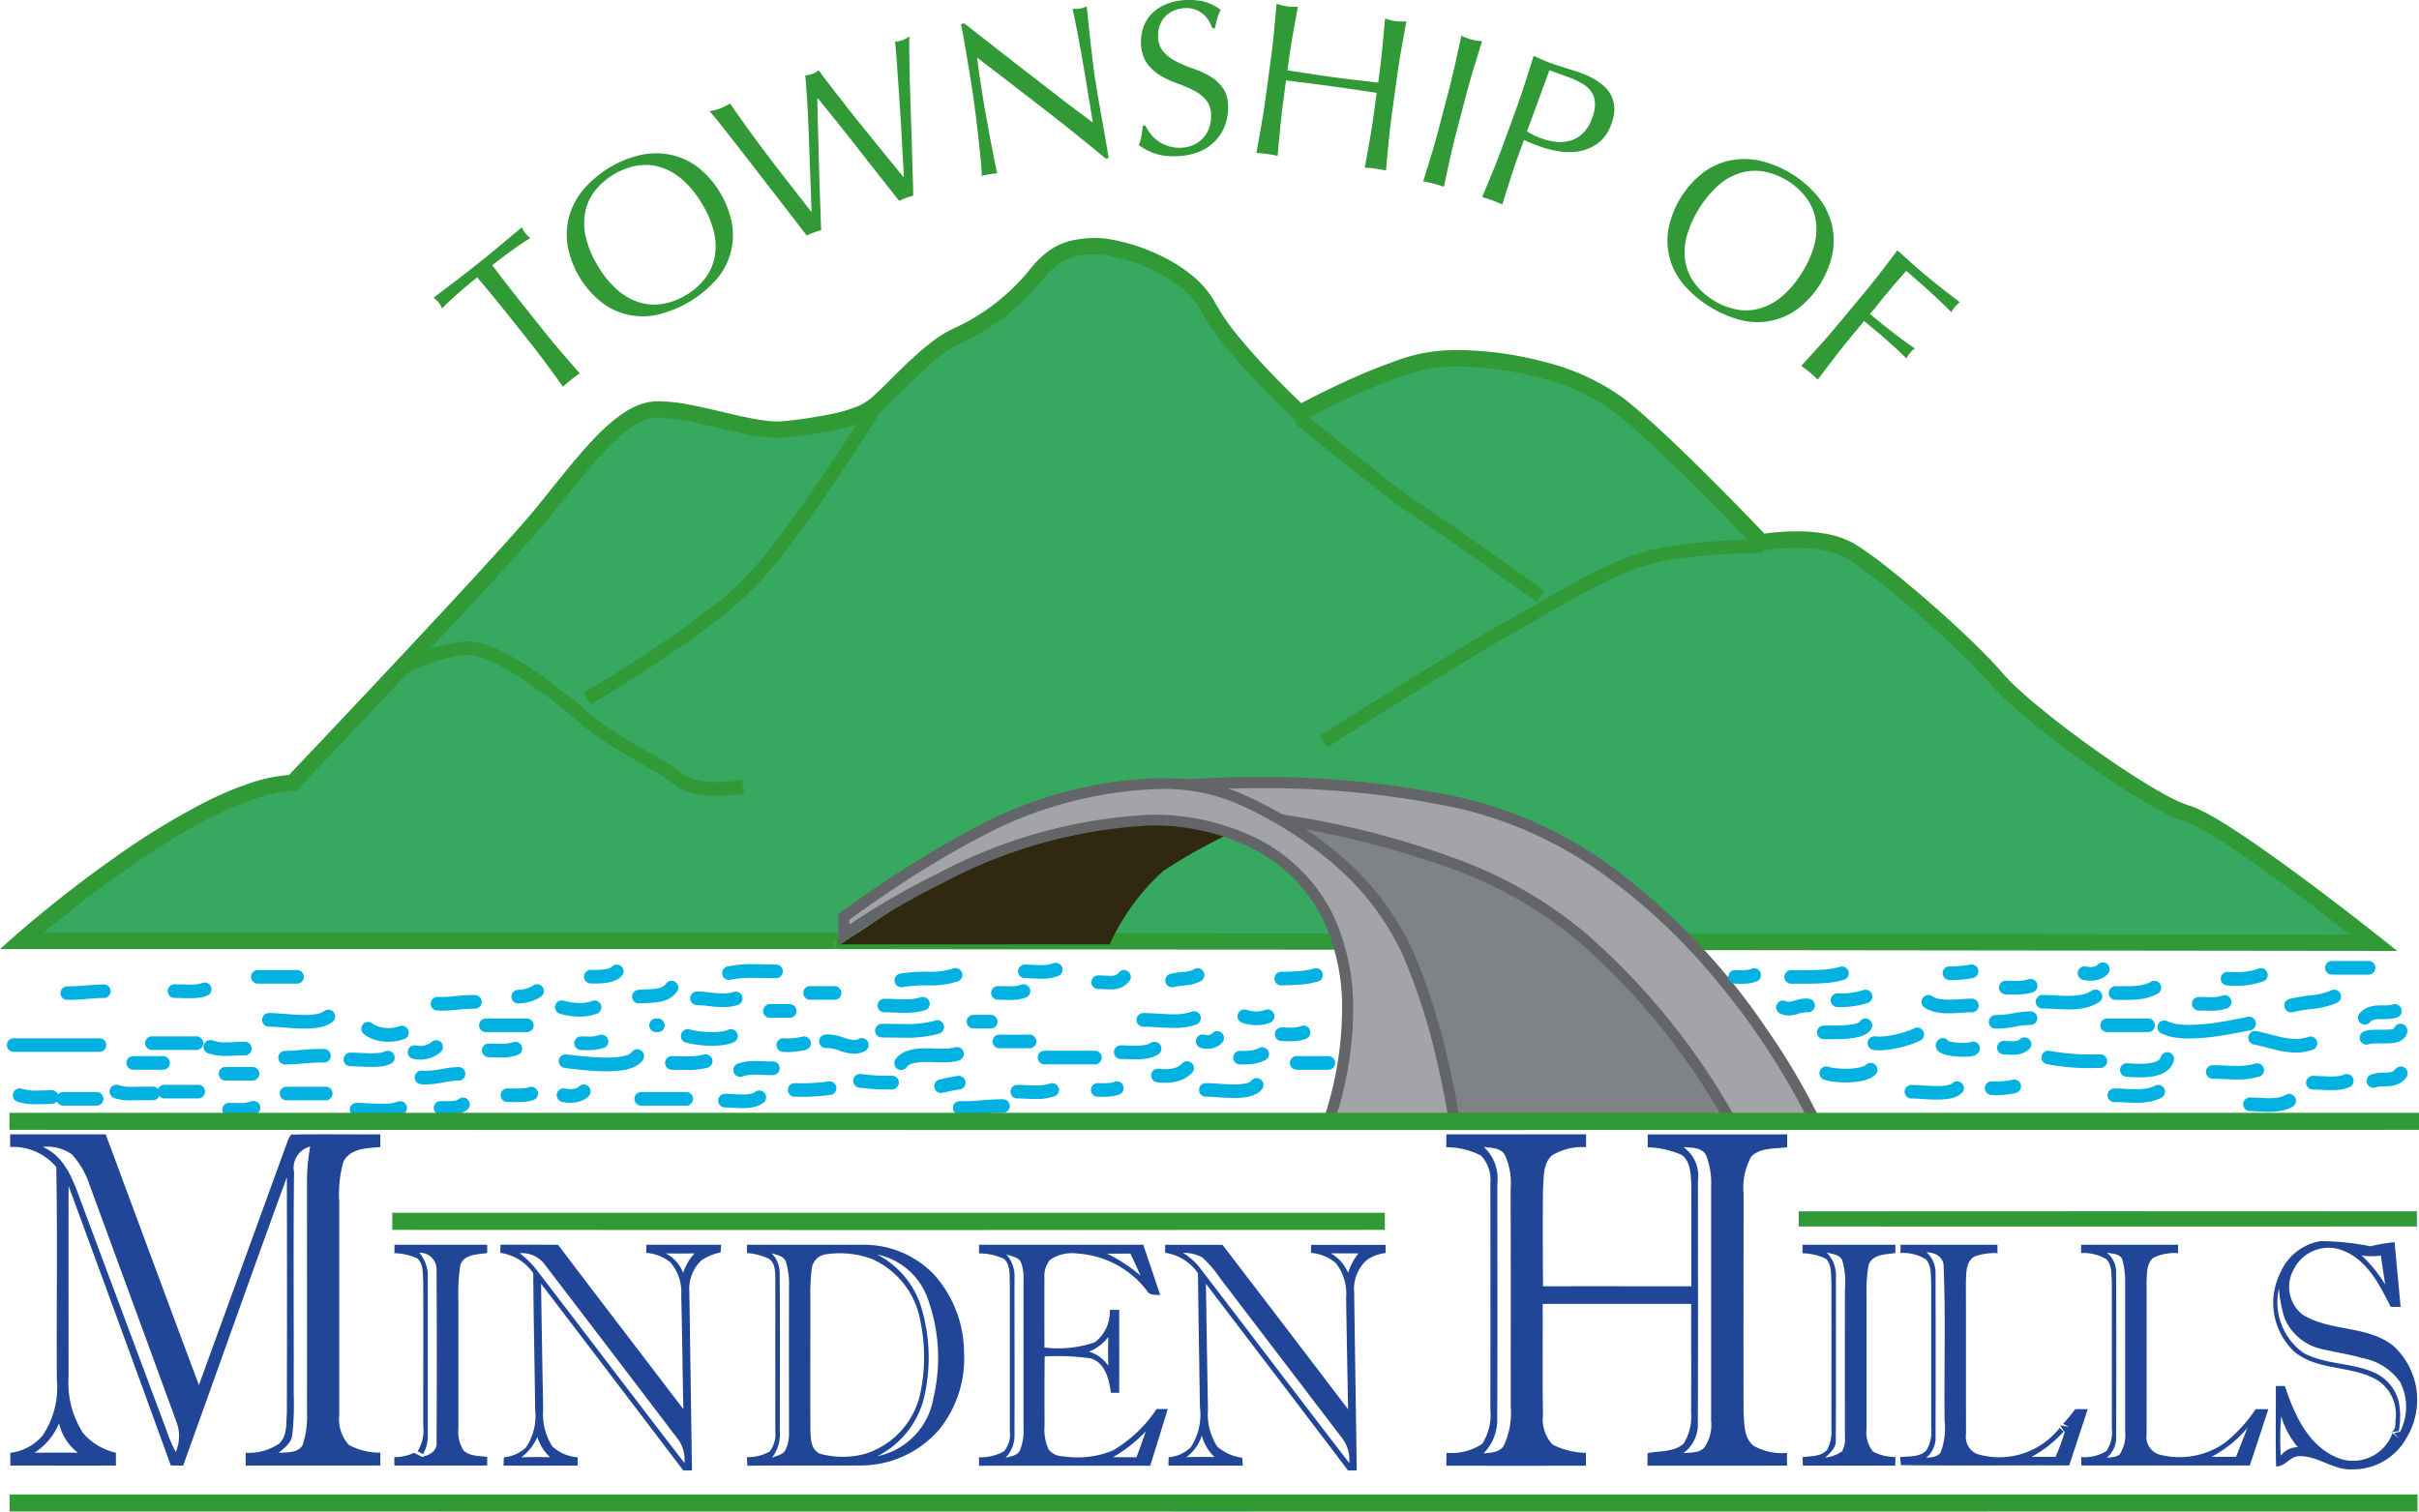 <svg xmlns="http://www.w3.org/2000/svg" width="125" height="78.128" viewBox="0 0 125 78.128"><g transform="translate(0 0)"><g transform="translate(0 0)"><g transform="translate(0 12.303)"><path d="M.908,100.422q2.464,0,4.93,0c1.607,4.319,3.2,8.643,4.816,12.957q2.308-6.347,4.616-12.695l.141-.249c1.538-.033,3.078,0,4.618-.013q0,.328,0,.656c-.671.06-1.542.057-1.9.742a6.055,6.055,0,0,0-.222,2.11q0,5.5,0,11a1.976,1.976,0,0,0,.493,1.543,3.346,3.346,0,0,0,1.63.4v.666c-2.32.01-4.64,0-6.961.005,0-.222,0-.445,0-.665a2.741,2.741,0,0,0,1.729-.474c.427-.388.358-1.016.4-1.538q.017-6.114,0-12.23c-1.812,4.96-3.57,9.94-5.359,14.907-.212,0-.423-.005-.636-.008Q6.58,110.31,3.92,103.092c-.007,3.289,0,6.578,0,9.867a4.809,4.809,0,0,0,.739,2.892,3.17,3.17,0,0,0,1.707,1.028c0,.22,0,.44,0,.663-1.817.006-3.636,0-5.453,0,0-.22-.006-.441-.008-.659a2.612,2.612,0,0,0,1.657-.872,4.429,4.429,0,0,0,.752-2.916c-.025-3.66.038-7.325-.03-10.982A2.914,2.914,0,0,0,.9,101.075l0-.653m1.7.656c1.157.508,1.578,1.767,1.977,2.861q2.185,5.85,4.373,11.7a7.541,7.541,0,0,0,.507,1.2,2.061,2.061,0,0,0,.02-1.6q-2.225-6.09-4.463-12.174a4.33,4.33,0,0,0-.938-1.62,2.235,2.235,0,0,0-1.476-.374m12.971,1.292c-.044,3.811-.007,7.625-.018,11.438a14.928,14.928,0,0,1-.076,2.186c-.062.406-.417.65-.7.9.42-.045.981.03,1.234-.4a4.641,4.641,0,0,0,.229-1.7c.006-3.948,0-7.9,0-11.846a10.374,10.374,0,0,1,.163-1.885,1.125,1.125,0,0,0-.833,1.309M3.428,115.355a3.331,3.331,0,0,1-1.263,1.52c.746,0,1.493-.011,2.239.006a2.655,2.655,0,0,1-.976-1.526" transform="translate(-0.376 -54.095)" fill="#224697"/><path d="M201.622,111.411a2.718,2.718,0,0,1,2.056-1.555,13.637,13.637,0,0,1,2.564.267,8.384,8.384,0,0,1,1.245-.21c.1,1.115.209,2.23.309,3.346l-.513-.008c-.571-1.142-1.231-2.45-2.5-2.92a2,2,0,0,0-2.472.92,1.836,1.836,0,0,0,.414,2.4c1.433.9,3.36.542,4.705,1.627a3.778,3.778,0,0,1,.7,4.7,3.159,3.159,0,0,1-2.865,1.675c-.957.037-1.743-.7-2.693-.682-.483-.007-.725.54-1.211.531-.033-1.387-.006-2.774-.013-4.16.155,0,.31,0,.468,0,.468,1.41,1.139,2.974,2.565,3.644a2.164,2.164,0,0,0,3-1.216c.107.1.218.191.336.283l-.258-.276.309-.065a2.825,2.825,0,0,0,.014-2.554,3.042,3.042,0,0,0-1.949-1.255c-.7-.2-1.425-.307-2.133-.472a2.724,2.724,0,0,1-1.889-1.565,6.306,6.306,0,0,1-.3-1.562,3.205,3.205,0,0,0,1.286,3.342c1.131.6,2.488.486,3.649,1.009a2.258,2.258,0,0,1,1.245,1.457,4.023,4.023,0,0,1,.011,1.565c-.141.018-.28.038-.419.061.321-.106.219-.505.265-.76a2.106,2.106,0,0,0-.928-1.919c-1.319-.8-3.071-.477-4.3-1.472a3.471,3.471,0,0,1-.694-4.179m4.155-.812A7.139,7.139,0,0,1,207,112.1c-.075-.5-.154-1-.223-1.5a3.13,3.13,0,0,1-1-.005m-4.172,10.356a1.066,1.066,0,0,1,.883-.443,4.353,4.353,0,0,1-.861-1.6,13.621,13.621,0,0,0-.022,2.042" transform="translate(-83.747 -58.01)" fill="#224697"/><path d="M34.908,110.2c1.6,0,3.2,0,4.793,0,0,.107,0,.322,0,.429-.489.074-1.2.051-1.388.625a9.769,9.769,0,0,0-.1,1.824q0,3.318,0,6.637a1.793,1.793,0,0,0,.262,1.109c.319.321.812.275,1.227.347q0,.218,0,.44-2.4.007-4.8,0c0-.109,0-.324,0-.433a2.339,2.339,0,0,0,1.014-.224c.137.066.273.135.409.21.382-.078.809-.3.76-.762q.025-4.43,0-8.866a.864.864,0,0,0-.891-.925,1.905,1.905,0,0,1,.438,1.064c0,2.818,0,5.634,0,8.452a1.782,1.782,0,0,1-.251.894q-.137-.076-.275-.148a2.041,2.041,0,0,0,.291-1.315c0-2.486.005-4.97,0-7.455-.035-.4.029-.9-.307-1.2a3.142,3.142,0,0,0-1.18-.268c0-.11,0-.33,0-.44" transform="translate(-14.526 -58.166)" fill="#224697"/><path d="M44.282,110.612c0-.138.007-.276.011-.415.991,0,1.983-.005,2.975.006,2.15,2.837,4.317,5.661,6.473,8.494-.044-1.97-.058-3.94-.11-5.909a2.333,2.333,0,0,0-.563-1.68,2.231,2.231,0,0,0-1.242-.489c0-.106,0-.316,0-.42q1.933,0,3.866,0l-.028.4a2.73,2.73,0,0,0-.98.4,2.034,2.034,0,0,0-.633,1.656q.067,4.6.135,9.209c-.149,0-.3,0-.446.005q-3.669-4.832-7.351-9.655.046,3.257.109,6.512a3.116,3.116,0,0,0,.464,1.887,2.109,2.109,0,0,0,1.319.568c0,.144-.006.289-.007.434-1.274,0-2.549.006-3.824,0,0-.109.012-.323.014-.43a1.9,1.9,0,0,0,1.14-.506,2.9,2.9,0,0,0,.479-1.957c-.028-2.35-.082-4.7-.1-7.053a2.481,2.481,0,0,0-1.7-1.051m8.533.022a1.844,1.844,0,0,1,.914,1.018,2.617,2.617,0,0,1,.593-1.014c-.5.01-1,.013-1.506,0m-7.535-.008a4.7,4.7,0,0,1,.847.824c2.564,3.336,5.1,6.693,7.671,10.022a1.852,1.852,0,0,0-.312-1.2q-3.435-4.517-6.882-9.026a1.464,1.464,0,0,0-1.324-.619m.086,10.548c.5-.017.991-.015,1.486-.006a2.31,2.31,0,0,1-.656-1.05,2.559,2.559,0,0,1-.831,1.056" transform="translate(-18.429 -58.165)" fill="#224697"/><path d="M128.036,100.423q3.6,0,7.207,0c0,.22,0,.441,0,.663a3.073,3.073,0,0,0-1.771.431c-.465.438-.409,1.135-.455,1.72-.02,1.68-.011,3.362,0,5.042,2.556-.009,5.111,0,7.667,0-.006-1.775.01-3.551-.006-5.324-.031-.51-.042-1.138-.5-1.468a4.524,4.524,0,0,0-1.751-.391q0-.336,0-.668h7.208c0,.22,0,.44,0,.663-.622.085-1.363.006-1.854.473a3.376,3.376,0,0,0-.4,1.951c0,3.762-.011,7.524,0,11.286.041.586.012,1.293.5,1.71a2.927,2.927,0,0,0,1.744.377c0,.217,0,.437.006.657-2.405.013-4.81,0-7.215.006,0-.218,0-.437.011-.653.621-.123,1.351-.038,1.855-.487a2.622,2.622,0,0,0,.386-1.624c.014-1.868,0-3.736.006-5.6q-3.837,0-7.674,0c.011,1.917-.016,3.835.014,5.753a1.925,1.925,0,0,0,.493,1.516,3.985,3.985,0,0,0,1.728.43c0,.222,0,.443,0,.666q-3.606.009-7.214,0c0-.224.007-.447.011-.668a2.846,2.846,0,0,0,1.843-.464,2.769,2.769,0,0,0,.422-1.758q.009-5.856,0-11.713a1.836,1.836,0,0,0-.479-1.424,3.876,3.876,0,0,0-1.8-.433c0-.221,0-.441.007-.661m12.244.649a1.825,1.825,0,0,1,.753,1.735c0,4.178.015,8.356-.005,12.533a1.825,1.825,0,0,1-.75,1.555c.368-.043.805.008,1.086-.288a2.058,2.058,0,0,0,.351-1.388q0-6.065,0-12.132a3.927,3.927,0,0,0-.269-1.612c-.237-.4-.761-.364-1.163-.4m-10.315-.008a2.23,2.23,0,0,1,.7,1.889c0,4.039.015,8.081-.006,12.12a2.469,2.469,0,0,1-.711,1.833c.365-.045.814-.034,1.039-.386a3.9,3.9,0,0,0,.37-2.009c0-3.763.007-7.527-.006-11.29a3.458,3.458,0,0,0-.31-1.768c-.234-.357-.7-.336-1.074-.389" transform="translate(-53.283 -54.097)" fill="#224697"/><path d="M66.12,110.2c2.019,0,4.038-.006,6.057,0a5.011,5.011,0,0,1,3.607,1.54,6.085,6.085,0,0,1,1.549,4.022,5.852,5.852,0,0,1-1.293,4,5.386,5.386,0,0,1-3.983,1.846c-1.974.015-3.948-.006-5.922.011-.007-.149-.012-.3-.018-.444a2.267,2.267,0,0,0,1.18-.295,1.5,1.5,0,0,0,.284-1.039c0-2.632,0-5.265,0-7.9-.006-.355,0-.789-.326-1.012a3.029,3.029,0,0,0-1.137-.3c0-.109,0-.327,0-.436m1.265.443a1.413,1.413,0,0,1,.423,1.015c.022,2.727.007,5.455.007,8.183a1.987,1.987,0,0,1-.408,1.375c.231-.112.546-.137.689-.382a1.989,1.989,0,0,0,.194-.981q-.006-3.738,0-7.473a3.955,3.955,0,0,0-.165-1.306c-.117-.3-.475-.337-.74-.431m2.71.079a.833.833,0,0,0-.622.674,9.843,9.843,0,0,0-.079,1.535c0,2.263-.006,4.525,0,6.787.017.457,0,1.077.5,1.289a4.418,4.418,0,0,0,2.349,0,4.211,4.211,0,0,0,2.818-3.055,9.071,9.071,0,0,0,.026-3.759,4.33,4.33,0,0,0-2.5-3.247,4.809,4.809,0,0,0-2.5-.229m2.764-.007a4.6,4.6,0,0,1,2.218,2.554,9,9,0,0,1,.156,5.016,4.645,4.645,0,0,1-2.373,2.856,3.705,3.705,0,0,0,2.909-3.049,8.935,8.935,0,0,0-.328-5.164,3.533,3.533,0,0,0-2.583-2.212" transform="translate(-27.517 -58.165)" fill="#224697"/><path d="M86.629,110.2q4.251,0,8.5,0c.295.866.591,1.73.874,2.6-.243-.027-.545.038-.682-.223a4.917,4.917,0,0,0-3.611-1.926,2.007,2.007,0,0,0-1.4.33,1.354,1.354,0,0,0-.286.967c-.008,1.189,0,2.376,0,3.563a5.843,5.843,0,0,0,2.594-.269,1.955,1.955,0,0,0,.781-1.673l.488-.007c0,1.43.005,2.861,0,4.291h-.427c-.1-.688-.288-1.561-1.055-1.782a12.12,12.12,0,0,0-2.366-.1c-.022,1.2-.008,2.4-.011,3.6a2.5,2.5,0,0,0,.217,1.22,1,1,0,0,0,.777.346,4.8,4.8,0,0,0,2.525-.3,6.886,6.886,0,0,0,2.273-2.147h.576c-.3.978-.6,1.957-.907,2.933q-4.422,0-8.847,0c0-.148,0-.295,0-.44a2.447,2.447,0,0,0,1.293-.311,1.336,1.336,0,0,0,.3-1.016q0-3.809,0-7.616c-.025-.437.057-.966-.29-1.3a2.855,2.855,0,0,0-1.3-.29c0-.11,0-.33,0-.438m6.618.45a8.08,8.08,0,0,1,1.728,1.135c-.168-.384-.344-.762-.525-1.14-.4,0-.8,0-1.2.005m-5.219.021a1.732,1.732,0,0,1,.429,1.273c0,2.686.008,5.372,0,8.058a1.634,1.634,0,0,1-.466,1.2c.26-.089.607-.1.746-.381a2.691,2.691,0,0,0,.186-1.118q0-3.877,0-7.752a2.237,2.237,0,0,0-.14-.876c-.149-.271-.5-.284-.753-.4m4.276,5.038a1.791,1.791,0,0,1,1,.733c-.017-.5-.017-.994,0-1.489a2.415,2.415,0,0,1-1,.756m1.241,5.452c.4,0,.805,0,1.209.01.172-.444.33-.894.485-1.344a7.244,7.244,0,0,1-1.694,1.334" transform="translate(-36.053 -58.165)" fill="#224697"/><path d="M103.124,110.2c.987,0,1.974,0,2.962,0q3.251,4.243,6.489,8.5c-.032-1.922-.072-3.843-.1-5.767a2.553,2.553,0,0,0-.532-1.786,2.252,2.252,0,0,0-1.282-.528c0-.1.006-.312.008-.415,1.281,0,2.563,0,3.845,0,0,.106,0,.317,0,.423a2.1,2.1,0,0,0-.971.36,2.026,2.026,0,0,0-.653,1.678c.041,3.068.092,6.135.135,9.2h-.452c-2.439-3.224-4.9-6.434-7.343-9.653q.048,3.253.106,6.507a3.071,3.071,0,0,0,.483,1.913,2.42,2.42,0,0,0,1.287.572c.007.1.023.306.03.409-1.281.007-2.562,0-3.842,0,0-.109.007-.325.008-.433a1.845,1.845,0,0,0,1.151-.521,3.1,3.1,0,0,0,.467-2.07c-.034-2.308-.076-4.614-.1-6.922a2.508,2.508,0,0,0-1.7-1.054c0-.1.005-.309.007-.412m.917.415a3.189,3.189,0,0,1,.868.769c2.582,3.358,5.134,6.737,7.723,10.09a1.839,1.839,0,0,0-.4-1.325q-3.143-4.118-6.283-8.239a5.824,5.824,0,0,0-.912-1.06,2.046,2.046,0,0,0-1-.235m7.638.023a2.07,2.07,0,0,1,.9,1.014,3.159,3.159,0,0,1,.529-1.007c-.476,0-.953,0-1.429-.006m-6.662,9.421a2.18,2.18,0,0,1-.8,1.116c.485-.016.969-.013,1.454-.006a2.451,2.451,0,0,1-.652-1.11" transform="translate(-42.915 -58.164)" fill="#224697"/><path d="M159.553,110.2q2.394,0,4.79,0c0,.107,0,.323,0,.43-.489.071-1.2.053-1.389.628a8.607,8.607,0,0,0-.1,1.687q0,3.381,0,6.766a1.572,1.572,0,0,0,.334,1.18,2.512,2.512,0,0,0,1.157.281c0,.147-.007.295-.01.443q-2.388,0-4.776,0c0-.148-.007-.294-.009-.438.429-.057.948-.023,1.263-.377a2.007,2.007,0,0,0,.224-1.092c0-2.539.007-5.079,0-7.618-.033-.4.022-.874-.292-1.171a3,3,0,0,0-1.2-.28c0-.11,0-.33,0-.44m1.242.4a1.671,1.671,0,0,1,.487,1.077c-.01,2.864.008,5.729-.01,8.593.044.409-.281.678-.549.928a1.807,1.807,0,0,0,.87-.319,1.312,1.312,0,0,0,.151-.747q-.007-3.811,0-7.619a4.154,4.154,0,0,0-.133-1.492c-.13-.33-.533-.335-.815-.42" transform="translate(-66.401 -58.166)" fill="#224697"/><path d="M168.217,110.2q2.5,0,5,0c0,.109,0,.326,0,.434a3.1,3.1,0,0,0-1.184.173c-.446.253-.427.835-.446,1.281.006,2.632,0,5.266.006,7.9a.967.967,0,0,0,.551,1.021,3.97,3.97,0,0,0,4.289-1.348l.2.2a6.164,6.164,0,0,1-1.653,1.3c.413,0,.828,0,1.242,0a12.818,12.818,0,0,0,.468-1.263l-.237-.372.455.089-.3-.163a7,7,0,0,0,.626-.757c.215,0,.43,0,.647,0q-.478,1.457-.956,2.913c-2.9-.014-5.8.024-8.7-.018-.008-.1-.026-.313-.035-.417.451-.045.985.011,1.34-.33a1.807,1.807,0,0,0,.264-1.15v-7.464c-.03-.427.037-.934-.275-1.275a2.263,2.263,0,0,0-1.315-.327c0-.109.005-.326.008-.433m1.341.395a1.419,1.419,0,0,1,.464,1.084q.011,4.3,0,8.607a1.378,1.378,0,0,1-.482.936c.262-.043.594-.03.75-.294a3.531,3.531,0,0,0,.2-1.642c-.031-2.639.058-5.284-.048-7.919.023-.508-.422-.764-.88-.772" transform="translate(-70 -58.166)" fill="#224697"/><path d="M184.21,110.2q2.5,0,5,0c0,.144,0,.289.006.434a2.5,2.5,0,0,0-1.28.238c-.358.292-.33.8-.351,1.218.005,2.635,0,5.271,0,7.9a.952.952,0,0,0,.635,1.045,4.081,4.081,0,0,0,3.39-.587,7.606,7.606,0,0,0,1.613-1.753c.215,0,.434,0,.654,0-.319.971-.633,1.946-.96,2.914q-4.349,0-8.7,0c-.006-.147-.009-.293-.01-.438a2.12,2.12,0,0,0,1.3-.309,1.731,1.731,0,0,0,.282-1.161q0-3.8,0-7.608c-.033-.389.017-.86-.293-1.153a2.318,2.318,0,0,0-1.295-.312c0-.109,0-.326.006-.433m1.325.406a1.323,1.323,0,0,1,.479,1.052q.018,4.308,0,8.615a1.346,1.346,0,0,1-.492.946c.233-.048.52-.011.694-.211a1.844,1.844,0,0,0,.265-1.162c0-2.538,0-5.075,0-7.612a4.4,4.4,0,0,0-.141-1.252c-.123-.333-.523-.3-.805-.375m5.413,10.558c.42,0,.841,0,1.262,0,.2-.5.391-.991.584-1.489a6.211,6.211,0,0,1-1.845,1.486" transform="translate(-76.662 -58.165)" fill="#224697"/><path d="M159.212,107.239q15.97-.011,31.941,0c0,.259,0,.522,0,.784q-15.972.008-31.944,0c0-.261,0-.521,0-.781" transform="translate(-66.261 -56.932)" fill="#319a37"/><path d="M34.723,107.37q25.645,0,51.288,0c0,.293,0,.588,0,.883q-25.646.018-51.291,0,0-.444,0-.889" transform="translate(-14.45 -56.988)" fill="#319a37"/><path d="M.857,132.306q62.212,0,124.423,0,0,.437,0,.88-62.212.011-124.424,0c0-.295,0-.59,0-.883" transform="translate(-0.356 -67.366)" fill="#319a37"/><path d="M43.938,57.7H1.909s9-7.979,14.01-8.164c0,0,10.669-11.226,12.8-13.824S32.8,30.333,34.66,30.24s5.01,1.206,6.681,1.021,3.711-.464,4.638-1.206,2.784-2.969,4.268-3.619a11.271,11.271,0,0,0,4.082-3.154A3.446,3.446,0,0,1,57.484,21.8c1.206,0,4.639,1.021,5.752,3.154s4.732,5.474,4.732,5.474,4.546-2.5,7.051-2.783,6.959.464,9.371,2.32a100.338,100.338,0,0,1,7.422,7.144s2.969-.556,4.639.464a48.38,48.38,0,0,1,7.515,6.587c1.577,1.856,7.886,6.4,9.835,6.959s9.649,6.68,9.649,6.68Z" transform="translate(-0.794 -21.374)" fill="#37a860"/><path d="M43.144,57.4v.423H0l.834-.74A64.654,64.654,0,0,1,6,53.042a37.662,37.662,0,0,1,4.635-2.83,17.063,17.063,0,0,1,2.321-.974,8.01,8.01,0,0,1,2.155-.424l.016.423-.307-.292.12-.126c.59-.621,3.259-3.436,6.031-6.4,1.386-1.482,2.8-3,3.986-4.3.594-.65,1.133-1.244,1.585-1.751s.817-.928,1.06-1.224c1.061-1.291,2.084-2.641,3.094-3.7a9.2,9.2,0,0,1,1.527-1.329,4.174,4.174,0,0,1,.792-.416,2.693,2.693,0,0,1,.83-.183c.072,0,.145-.005.218-.005a8.641,8.641,0,0,1,1.537.17c.809.151,1.668.372,2.473.553.4.09.791.171,1.151.229a6.271,6.271,0,0,0,.969.09,2.771,2.771,0,0,0,.307-.015,24.7,24.7,0,0,0,2.552-.387,7.859,7.859,0,0,0,1.1-.318,2.924,2.924,0,0,0,.769-.411c.206-.165.492-.437.817-.758.488-.482,1.07-1.074,1.676-1.612a11.8,11.8,0,0,1,.927-.75,5.319,5.319,0,0,1,.943-.556A10.834,10.834,0,0,0,53.2,22.719a5.173,5.173,0,0,1,.822-.848,3.386,3.386,0,0,1,1.3-.657,5.421,5.421,0,0,1,1.364-.14,4.129,4.129,0,0,1,.611.053,9.993,9.993,0,0,1,2.923.98,7.666,7.666,0,0,1,1.479.984,4.7,4.7,0,0,1,1.115,1.366A10.9,10.9,0,0,0,63.98,26.14c.729.9,1.6,1.823,2.29,2.517.344.347.643.636.855.84l.248.235.066.061.022.02-.287.311-.2-.37c.006,0,1.15-.633,2.615-1.3.733-.334,1.546-.678,2.342-.957a8.815,8.815,0,0,1,3.415-.633,17.83,17.83,0,0,1,4.414.6,11.8,11.8,0,0,1,4.1,1.863c.623.48,1.394,1.164,2.209,1.926,2.441,2.283,5.26,5.26,5.263,5.263l-.307.291-.078-.416a11.434,11.434,0,0,1,1.9-.159,8.393,8.393,0,0,1,1.537.133,4.489,4.489,0,0,1,1.5.545,19.187,19.187,0,0,1,1.7,1.228c1,.789,2.174,1.793,3.251,2.778.539.492,1.053.98,1.508,1.434s.852.873,1.159,1.235a9.488,9.488,0,0,0,.761.772c.559.518,1.3,1.131,2.111,1.764,1.222.949,2.62,1.942,3.864,2.74.622.4,1.206.748,1.707,1.017a6.665,6.665,0,0,0,1.187.532,3.586,3.586,0,0,1,.49.19,11.818,11.818,0,0,1,1.143.628c.748.455,1.629,1.053,2.533,1.694,2.71,1.923,5.627,4.243,5.63,4.245l.95.755-80.726-.094h0v-.846l79.512.093v.423l-.263.331-.086-.068c-.424-.335-2.356-1.855-4.4-3.353-1.023-.749-2.077-1.492-2.981-2.076-.452-.292-.866-.545-1.218-.736a4.475,4.475,0,0,0-.813-.371,6.091,6.091,0,0,1-.991-.411,25.421,25.421,0,0,1-2.309-1.358c-1.283-.832-2.694-1.843-3.92-2.8-.613-.48-1.179-.948-1.661-1.375a12.327,12.327,0,0,1-1.16-1.144c-.379-.446-.934-1.02-1.576-1.638-.963-.928-2.122-1.962-3.192-2.855-.535-.447-1.048-.858-1.5-1.2s-.851-.625-1.143-.8a3.665,3.665,0,0,0-1.221-.436,7.467,7.467,0,0,0-1.38-.117,10.8,10.8,0,0,0-1.239.073c-.158.018-.285.036-.372.05l-.1.016-.025,0H91.1l-.227.042-.158-.167-.056-.06c-.278-.292-1.552-1.626-3.036-3.1-.742-.738-1.537-1.512-2.284-2.206s-1.45-1.312-2-1.733a11.006,11.006,0,0,0-3.8-1.716,16.993,16.993,0,0,0-4.2-.573,9.793,9.793,0,0,0-1.069.054,9.951,9.951,0,0,0-2.065.531A32.257,32.257,0,0,0,68.93,29.7c-.461.225-.85.425-1.124.569l-.317.169-.083.045-.027.015-.267.147-.224-.207s-.914-.844-1.968-1.957c-.527-.556-1.091-1.181-1.6-1.806a11.661,11.661,0,0,1-1.255-1.826,4.029,4.029,0,0,0-1.088-1.258,8.252,8.252,0,0,0-2.372-1.258,9,9,0,0,0-1.119-.312,4.241,4.241,0,0,0-.8-.1,5.869,5.869,0,0,0-.8.045,2.632,2.632,0,0,0-1.011.34,3.727,3.727,0,0,0-1.011.938,11.687,11.687,0,0,1-4.246,3.281,5.206,5.206,0,0,0-1.071.68,20.928,20.928,0,0,0-1.7,1.551c-.269.266-.524.522-.759.749s-.448.426-.641.58a3.718,3.718,0,0,1-.994.541,10.492,10.492,0,0,1-1.878.485c-.668.118-1.354.2-1.984.271a3.592,3.592,0,0,1-.4.02,8.261,8.261,0,0,1-1.495-.17c-.795-.151-1.649-.372-2.46-.553a10.763,10.763,0,0,0-2.175-.32c-.061,0-.119,0-.176,0a1.866,1.866,0,0,0-.57.128,4.163,4.163,0,0,0-1.131.708,15.793,15.793,0,0,0-1.89,1.972c-.657.782-1.337,1.654-2.042,2.512-.274.333-.676.8-1.174,1.353-1.742,1.951-4.652,5.072-7.13,7.709s-4.519,4.785-4.52,4.786l-.119.125-.172.006a7.2,7.2,0,0,0-1.925.384,20.52,20.52,0,0,0-3.929,1.871,52.594,52.594,0,0,0-5.462,3.8c-.735.577-1.343,1.079-1.767,1.436-.212.179-.378.321-.49.419l-.128.112-.032.029-.011.009L1.115,57.4v-.423h42.03Z" transform="translate(0 -21.073)" fill="#319a37"/><path d="M53.266,64.631a8.269,8.269,0,0,1-1.469.135,5.24,5.24,0,0,1-1.121-.11,2.483,2.483,0,0,1-1.042-.469,8.423,8.423,0,0,0-.934-.632c-.565-.343-1.244-.717-1.917-1.122a13.747,13.747,0,0,1-1.889-1.314,32.081,32.081,0,0,0-2.942-2.275,13.063,13.063,0,0,0-1.666-.973,5.18,5.18,0,0,0-.724-.283,2.09,2.09,0,0,0-.569-.1l-.064,0h0a7.365,7.365,0,0,0-2.095.5c-.294.112-.541.221-.712.3-.086.041-.153.074-.2.1l-.051.026-.012.006,0,0-.333-.621a10.037,10.037,0,0,1,1.058-.471,8.046,8.046,0,0,1,2.3-.544h0l.1,0a2.754,2.754,0,0,1,.768.125,7.41,7.41,0,0,1,1.475.659,21.166,21.166,0,0,1,2.294,1.537c.725.547,1.371,1.085,1.825,1.478a16.5,16.5,0,0,0,2.451,1.631c.439.255.869.5,1.259.734a9.219,9.219,0,0,1,1.015.689,1.789,1.789,0,0,0,.749.327,4.559,4.559,0,0,0,.967.093,7.641,7.641,0,0,0,.94-.062c.123-.015.222-.03.29-.042l.077-.013.019,0h0l.138.691Z" transform="translate(-14.784 -35.937)" fill="#319a37"/><path d="M51.664,50.627l.067-.039c.332-.2,1.856-1.1,3.575-2.253.859-.574,1.767-1.209,2.6-1.843a19.406,19.406,0,0,0,2.128-1.836,26.792,26.792,0,0,0,2-2.443c1.076-1.446,2.189-3.095,3.031-4.382.421-.643.775-1.2,1.023-1.587l.288-.458.076-.122.026-.041.6.371s-1.023,1.652-2.35,3.618c-.663.983-1.4,2.046-2.129,3.022a27.47,27.47,0,0,1-2.061,2.512,20.886,20.886,0,0,1-2.378,2.036c-2.738,2.066-6.135,4.051-6.141,4.055l-.356-.609Z" transform="translate(-21.502 -27.128)" fill="#319a37"/><path d="M115.123,36.586l.2.165c.452.37,1.6,1.3,2.777,2.237.588.466,1.183.932,1.7,1.326s.959.716,1.225.887c.333.214.9.6,1.573,1.07,2.012,1.4,4.935,3.486,4.936,3.487l-.41.574-.225-.161c-.506-.361-1.789-1.274-3.086-2.188-.649-.457-1.3-.914-1.862-1.3s-1.03-.708-1.307-.885c-.173-.112-.391-.265-.646-.451-.889-.651-2.217-1.7-3.327-2.592s-2-1.619-2-1.62l.447-.545Z" transform="translate(-47.726 -27.529)" fill="#319a37"/><path d="M116.8,57.9s1.833-1.16,3.9-2.448c1.033-.644,2.123-1.32,3.073-1.9s1.757-1.061,2.232-1.323c.917-.5,2.219-1.294,3.571-2.04.677-.374,1.367-.737,2.033-1.049A13.515,13.515,0,0,1,133.5,48.4a13.727,13.727,0,0,1,1.948-.386,36.829,36.829,0,0,1,4.274-.277v.7h-.043c-.213,0-1.2.012-2.4.1-.6.043-1.242.1-1.865.192a12.578,12.578,0,0,0-1.72.347,12.82,12.82,0,0,0-1.787.705c-.968.454-2.009,1.028-2.982,1.585s-1.877,1.1-2.582,1.483c-.452.249-1.259.73-2.2,1.307-1.42.866-3.161,1.952-4.546,2.821-.693.434-1.3.814-1.728,1.086l-.506.319-.182.116-.377-.6Z" transform="translate(-48.611 -32.168)" fill="#319a37"/><path d="M74.388,78.641H88.305a11.415,11.415,0,0,1,2.776-3.8,28.505,28.505,0,0,1,4.083-2.227,13.746,13.746,0,0,0-8.35-.557c-4.825,1.113-7.979,3.711-12.425,6.581" transform="translate(-30.959 -42.134)" fill="#312811"/><path d="M111.207,72.109s10.97,1.43,15.98,5.7a43.886,43.886,0,0,1,8.363,10.079H121.437a57.386,57.386,0,0,0-2.741-8.1c-1.3-2.6-5.448-7.116-7.489-7.673" transform="translate(-46.282 -42.313)" fill="#808386"/><path d="M132.523,86.715s-6.415-13.781-18.407-16.387a53.645,53.645,0,0,0-20.941.029s18.691-.553,27.25,6.837a35.608,35.608,0,0,1,7.775,9.552Z" transform="translate(-38.778 -41.143)" fill="#a2a4a7"/><path d="M132.477,86.514l-.256.119,0-.009a37.9,37.9,0,0,0-4.81-7.323,31.037,31.037,0,0,0-5.674-5.363A20.888,20.888,0,0,0,114.01,70.4a47.677,47.677,0,0,0-10.064-1.023,57.211,57.211,0,0,0-7.711.527c-.957.131-1.719.263-2.241.361-.261.049-.462.09-.6.119l-.153.033-.039.008-.012,0-.064-.274-.009-.282s.322-.009.894-.009a72.123,72.123,0,0,1,11.867,1.016,44.778,44.778,0,0,1,7.871,2.066,22.412,22.412,0,0,1,6.811,3.832,35.87,35.87,0,0,1,7.841,9.638l-.251.128,0-.282,4.323-.031,0,.282-.256.119.256-.119,0,.282-4.5.032-.079-.155-.006-.013a35.443,35.443,0,0,0-7.7-9.455,21.852,21.852,0,0,0-6.64-3.731,49.912,49.912,0,0,0-11.52-2.578,72.793,72.793,0,0,0-8.02-.469c-.283,0-.5,0-.652,0l-.169,0h-.057l-.072-.556a53.261,53.261,0,0,1,10.88-1.065,48.236,48.236,0,0,1,10.184,1.036,21.507,21.507,0,0,1,8.041,3.707,34.338,34.338,0,0,1,7.876,8.3,34.958,34.958,0,0,1,2.685,4.539l.186.4-.439,0Z" transform="translate(-38.732 -40.942)" fill="#646568"/><path d="M99.744,86.836s4.082-10.948-4.453-14.66-20.6,5.01-20.6,5.01v-.928a56.872,56.872,0,0,1,7.422-4.639c3.711-1.855,9.278-3.154,12.989-1.485s7.051,4.268,8.721,7.979a39.3,39.3,0,0,1,2.414,8.722Z" transform="translate(-31.086 -41.171)" fill="#a2a4a7"/><path d="M99.543,86.635l-.264-.1,0-.006a18.072,18.072,0,0,0,.956-5.621,10.654,10.654,0,0,0-1.048-4.846,8.2,8.2,0,0,0-4.212-3.829,11.518,11.518,0,0,0-4.622-.9,25.432,25.432,0,0,0-10.68,2.936A41.578,41.578,0,0,0,76.044,76.3c-.441.276-.789.506-1.025.666-.119.081-.209.143-.27.186l-.068.048-.022.016-.447.323V75.916l.113-.085a57.111,57.111,0,0,1,7.465-4.665,21.431,21.431,0,0,1,9.052-2.284,10.193,10.193,0,0,1,4.179.8,20.848,20.848,0,0,1,5.2,3.269,14.243,14.243,0,0,1,3.666,4.852,32.5,32.5,0,0,1,1.851,5.8c.4,1.726.584,2.986.585,2.991l.048.323H99.137l.142-.381.264.1v-.282h6.5v.282l-.279.041-.008-.055c-.043-.277-.252-1.566-.645-3.217a31.175,31.175,0,0,0-1.74-5.375,13.674,13.674,0,0,0-3.523-4.658,20.288,20.288,0,0,0-5.056-3.179,9.645,9.645,0,0,0-3.948-.746,20.888,20.888,0,0,0-8.8,2.225,49.2,49.2,0,0,0-5.072,3c-.693.462-1.27.866-1.674,1.154-.2.144-.36.26-.468.339l-.123.09-.041.031-.169-.225h.282v.928h-.282l-.165-.229a39.042,39.042,0,0,1,5.1-2.989,25.965,25.965,0,0,1,10.93-2.994,12.068,12.068,0,0,1,4.846.943,8.766,8.766,0,0,1,4.49,4.09,11.218,11.218,0,0,1,1.109,5.1,18.531,18.531,0,0,1-.994,5.824l-.264-.1v0Z" transform="translate(-30.885 -40.97)" fill="#646568"/></g><path d="M40.628,22.712q-.23.184-.479.389t-.491.42c-.161.142-.315.283-.462.419s-.275.263-.385.379A1.356,1.356,0,0,0,38.63,24a1.589,1.589,0,0,0-.263-.239q.6-.447,1.166-.879t1.153-.9q.584-.465,1.131-.923t1.117-.941a1.587,1.587,0,0,0,.182.319,1.369,1.369,0,0,0,.263.239c-.138.081-.29.178-.455.29s-.337.232-.512.357-.348.253-.519.384-.332.257-.486.379q.7.934,1.433,1.854l1.213,1.523q.465.584.939,1.133t.937,1.077q-.218.144-.448.328t-.42.363q-.411-.57-.84-1.154t-.894-1.169l-1.213-1.523Q41.381,23.6,40.628,22.712Z" transform="translate(-15.968 -8.375)" fill="#319a37"/><path d="M56.1,14.9a3.093,3.093,0,0,0-1.151-.629,2.642,2.642,0,0,0-1.194-.054,3.49,3.49,0,0,0-1.173.455,3.452,3.452,0,0,0-.942.817,2.634,2.634,0,0,0-.512,1.081,3.084,3.084,0,0,0,.016,1.311,4.953,4.953,0,0,0,.633,1.514,4.953,4.953,0,0,0,1.042,1.269,3.082,3.082,0,0,0,1.151.629,2.637,2.637,0,0,0,1.2.054,3.453,3.453,0,0,0,1.163-.449,3.5,3.5,0,0,0,.951-.823,2.634,2.634,0,0,0,.512-1.081,3.093,3.093,0,0,0-.016-1.311,4.97,4.97,0,0,0-.634-1.514A4.952,4.952,0,0,0,56.1,14.9Zm-5.89,3.438a3.58,3.58,0,0,1,.09-1.54,3.764,3.764,0,0,1,.741-1.371,5.552,5.552,0,0,1,2.939-1.768,3.749,3.749,0,0,1,1.558-.012,3.576,3.576,0,0,1,1.4.642,4.882,4.882,0,0,1,1.768,2.939,3.494,3.494,0,0,1-.84,2.9,5.9,5.9,0,0,1-2.938,1.768,3.492,3.492,0,0,1-2.953-.614,4.878,4.878,0,0,1-1.768-2.939Z" transform="translate(-20.879 -5.648)" fill="#319a37"/><path d="M67.257,12.772q-.39-.507-.882-1.144l-1.033-1.335q-.54-.7-1.031-1.33T63.42,7.827q-.4-.5-.609-.739c.1-.02.19-.041.278-.062a2.391,2.391,0,0,0,.53-.2c.081-.043.165-.088.251-.137q.5.73.959,1.363t.945,1.278q.489.645,1.039,1.352t1.244,1.594l.022-.008q-.012-.322-.032-.889T68,10.129q-.027-.685-.051-1.426t-.058-1.411q-.033-.671-.07-1.219t-.072-.837a1.59,1.59,0,0,0,.37-.078,1.587,1.587,0,0,0,.33-.184q.181.259.522.7t.76.978q.419.539.883,1.114t.891,1.1q.428.529.775.955t.546.666l.021-.008q-.013-.261-.044-.812t-.068-1.244q-.036-.694-.086-1.455t-.1-1.45q-.047-.69-.086-1.231T72.391,3.5c.069-.009.135-.02.2-.032a1.219,1.219,0,0,0,.191-.054,1.127,1.127,0,0,0,.179-.086c.056-.033.113-.068.172-.106-.009.189-.012.5-.005.921s.016.908.03,1.451.032,1.116.053,1.721.04,1.18.055,1.726.03,1.036.044,1.471.02.748.02.941a3.133,3.133,0,0,0-.368.114,3.08,3.08,0,0,0-.352.156q-1.03-1.294-2.054-2.608t-2.161-2.7l-.021.008q.006.276.016.737t.026,1.036q.016.574.033,1.232t.039,1.328q.021.669.045,1.313t.04,1.17a3.076,3.076,0,0,0-.379.118,3.185,3.185,0,0,0-.363.16Q67.646,13.278,67.257,12.772Z" transform="translate(-26.141 -1.339)" fill="#319a37"/><path d="M89.3,5.837q-1.707-1.321-3.41-2.627.039.315.114.842t.222,1.432c.025.156.059.35.1.58s.084.472.13.724.092.509.142.768.1.5.141.723.083.416.118.583.061.278.078.337a3.306,3.306,0,0,0-.395.041,3.605,3.605,0,0,0-.409.09c0-.077,0-.217-.018-.422s-.037-.447-.067-.729-.064-.588-.1-.919-.074-.661-.116-.99-.085-.652-.129-.966-.085-.594-.126-.84q-.174-1.073-.306-1.843t-.215-1.146l.179-.029q.8.626,1.715,1.343T88.765,4.2q.9.7,1.705,1.316t1.4,1.05l-.248-1.519q-.191-1.173-.389-2.282T90.824.686A1.608,1.608,0,0,0,91.213.68a1.58,1.58,0,0,0,.348-.114q.018.25.07.746t.116,1.059q.063.563.128,1.1t.118.864l.109.67q.062.38.135.792t.147.831q.074.418.138.78c.043.242.079.451.109.631l.06.368-.156.026Q91.008,7.159,89.3,5.837Z" transform="translate(-35.4 -0.236)" fill="#319a37"/><g transform="translate(58.848)"><path d="M101.385,6.893a1.873,1.873,0,0,0,.379.374,1.888,1.888,0,0,0,1.176.368,1.672,1.672,0,0,0,.672-.14,1.5,1.5,0,0,0,.82-.883,1.8,1.8,0,0,0,.1-.641,1.213,1.213,0,0,0-.277-.823,2.209,2.209,0,0,0-.669-.5,7.721,7.721,0,0,0-.86-.361,4.391,4.391,0,0,1-.86-.413,2.261,2.261,0,0,1-.671-.642,1.884,1.884,0,0,1-.281-1.06,2.162,2.162,0,0,1,.158-.868,1.885,1.885,0,0,1,.483-.68,2.34,2.34,0,0,1,.769-.452A3.073,3.073,0,0,1,103.344,0a3.018,3.018,0,0,1,.941.117,2.344,2.344,0,0,1,.741.392,2.47,2.47,0,0,0-.164.41q-.065.216-.128.545l-.135,0a3.051,3.051,0,0,0-.158-.343,1.348,1.348,0,0,0-.265-.342,1.463,1.463,0,0,0-.395-.26,1.258,1.258,0,0,0-.545-.1,1.623,1.623,0,0,0-.581.11,1.4,1.4,0,0,0-.46.295,1.279,1.279,0,0,0-.3.451,1.465,1.465,0,0,0-.1.567,1.234,1.234,0,0,0,.277.834,2.287,2.287,0,0,0,.67.506,6.5,6.5,0,0,0,.859.361,4.84,4.84,0,0,1,.86.39,2.187,2.187,0,0,1,.671.6,1.688,1.688,0,0,1,.28.992,2.6,2.6,0,0,1-.173.987,2.318,2.318,0,0,1-.532.817,2.42,2.42,0,0,1-.864.544,3.435,3.435,0,0,1-1.169.2,2.924,2.924,0,0,1-1.14-.171A3.109,3.109,0,0,1,100.8,7.5a2.684,2.684,0,0,0,.135-.472c.025-.14.047-.319.067-.538l.135,0A2.247,2.247,0,0,0,101.385,6.893Z" transform="translate(-100.799 0)" fill="#319a37"/><path d="M117.716,2.564q.068-.716.135-1.461c.095.029.187.054.275.078a2.2,2.2,0,0,0,.267.053,2.218,2.218,0,0,0,.271.02c.091,0,.186,0,.285,0q-.134.736-.259,1.444t-.225,1.449L118.2,6.074q-.1.74-.17,1.462t-.13,1.422c-.17-.038-.352-.071-.546-.1s-.379-.044-.553-.052q.128-.691.253-1.4t.226-1.454l.137-1.01q-.6-.093-1.17-.176T115.081,4.6q-.606-.082-1.173-.154T112.733,4.3L112.6,5.314q-.1.74-.17,1.462T112.3,8.2q-.256-.058-.546-.1c-.195-.026-.379-.044-.553-.052q.128-.691.253-1.405t.225-1.454l.262-1.929q.1-.741.169-1.457t.135-1.461c.1.028.187.054.276.077a2.2,2.2,0,0,0,.267.054,2.217,2.217,0,0,0,.271.019c.091,0,.186,0,.285,0q-.134.736-.259,1.444t-.225,1.448l-.053.393,1.169.181q.565.088,1.171.17t1.174.148l1.175.136.054-.392Q117.647,3.28,117.716,2.564Z" transform="translate(-105.127 -0.143)" fill="#319a37"/></g><path d="M127.626,4.6q.154-.7.311-1.433c.091.039.179.076.264.11a2.152,2.152,0,0,0,.258.085,2.062,2.062,0,0,0,.267.053q.136.018.284.033-.222.715-.432,1.4t-.4,1.411l-.493,1.883q-.189.723-.346,1.431t-.3,1.4c-.164-.059-.341-.113-.531-.162s-.371-.09-.542-.119q.21-.67.422-1.364t.4-1.416l.493-1.883Q127.47,5.3,127.626,4.6Z" transform="translate(-52.425 -1.318)" fill="#319a37"/><path d="M133.4,6.344q.22-.685.444-1.4.248.114.5.225t.51.2q.127.046.312.1c.123.037.248.076.373.119s.246.079.362.114.213.066.291.094c.106.039.236.09.389.155a3.367,3.367,0,0,1,.471.244,3,3,0,0,1,.458.348,1.559,1.559,0,0,1,.35.477,1.609,1.609,0,0,1,.151.628,2.068,2.068,0,0,1-.146.8,2.082,2.082,0,0,1-.719,1.027,2.342,2.342,0,0,1-.993.409,3.14,3.14,0,0,1-1.056-.012,5.557,5.557,0,0,1-.908-.235q-.244-.089-.445-.168c-.133-.053-.268-.112-.4-.178l-.214.584q-.257.7-.478,1.392t-.431,1.361c-.158-.074-.329-.144-.513-.212s-.361-.124-.529-.169q.273-.647.548-1.318t.532-1.373l.668-1.829Q133.176,7.028,133.4,6.344Zm.828,2.863a3.486,3.486,0,0,0,.708.174,1.933,1.933,0,0,0,.742-.036,1.589,1.589,0,0,0,.677-.368,1.988,1.988,0,0,0,.51-.82,1.964,1.964,0,0,0,.144-.791,1.111,1.111,0,0,0-.193-.576,1.478,1.478,0,0,0-.478-.422,4.522,4.522,0,0,0-.723-.33l-.957-.35L133.5,8.846A3.492,3.492,0,0,0,134.225,9.207Z" transform="translate(-54.592 -2.059)" fill="#319a37"/><path d="M155.2,18.441a3.09,3.09,0,0,0,.034-1.311,2.64,2.64,0,0,0-.5-1.088,3.49,3.49,0,0,0-.94-.837,3.455,3.455,0,0,0-1.157-.465,2.637,2.637,0,0,0-1.2.037,3.088,3.088,0,0,0-1.159.612,5.673,5.673,0,0,0-1.713,2.76,3.092,3.092,0,0,0-.034,1.311,2.644,2.644,0,0,0,.5,1.088,3.452,3.452,0,0,0,.93.83,3.5,3.5,0,0,0,1.166.471,2.645,2.645,0,0,0,1.2-.037,3.09,3.09,0,0,0,1.159-.613,4.959,4.959,0,0,0,1.058-1.255A4.959,4.959,0,0,0,155.2,18.441Zm-5.747-3.673a3.578,3.578,0,0,1,1.412-.622,3.76,3.76,0,0,1,1.558.034,5.55,5.55,0,0,1,2.914,1.809,3.747,3.747,0,0,1,.722,1.381,3.58,3.58,0,0,1,.069,1.541,4.88,4.88,0,0,1-1.808,2.914,3.49,3.49,0,0,1-2.961.574,5.91,5.91,0,0,1-2.914-1.809,3.491,3.491,0,0,1-.8-2.907,4.881,4.881,0,0,1,1.809-2.914Z" transform="translate(-61.426 -5.86)" fill="#319a37"/><path d="M163.51,23.329q.438-.571.89-1.167.377.343.753.678t.768.661q.391.326.8.646t.9.693a1.718,1.718,0,0,0-.243.239,1.738,1.738,0,0,0-.191.283q-.214-.222-.526-.518t-.646-.6q-.333-.3-.643-.572t-.519-.447q-.263.3-.5.573c-.158.183-.313.368-.468.553q-.253.3-.462.565t-.441.539q.574.477,1.151.927t1.168.853a1.294,1.294,0,0,0-.434.523c-.131-.138-.284-.287-.459-.448s-.36-.326-.552-.5-.391-.339-.593-.508l-.583-.485-.615.74q-.477.574-.919,1.15t-.864,1.137q-.186-.185-.412-.372c-.151-.126-.3-.238-.441-.337q.475-.518.96-1.057t.963-1.113l1.245-1.5Q163.072,23.9,163.51,23.329Z" transform="translate(-66.351 -9.224)" fill="#319a37"/><g transform="translate(0.391 49.67)"><path d="M5.383,92.617H1.023a.352.352,0,1,1,0-.7H5.383a.352.352,0,1,1,0,.7" transform="translate(-0.67 -87.922)" fill="#00b1e1"/><path d="M13.259,91.753h2.227a.352.352,0,1,1,0,.7H13.259a.352.352,0,1,1,0-.7" transform="translate(-5.762 -87.856)" fill="#00b1e1"/><path d="M11.511,93.5h1.577a.353.353,0,0,1,0,.705H11.511a.353.353,0,0,1,0-.705" transform="translate(-5.035 -88.584)" fill="#00b1e1"/><path d="M10.2,96.065a1.869,1.869,0,0,0,.631.081c.173,0,.358-.009.551-.009h.6l.03,0a.37.37,0,0,1,.055.015.352.352,0,0,1-.006.668.425.425,0,0,1-.046.012l-.029,0-.022,0h-.125a.352.352,0,0,1,0-.7h.111l0,.307,0-.307h0l0,.307,0-.307,0,.347-.009-.347h0l0,.347-.009-.347.009.351-.018-.351h.009l.009.351-.018-.351.018.352-.035-.35.018,0,.018.352-.035-.35.035.35-.069-.345a.2.2,0,0,1,.034-.005l.035.35-.069-.345.069.345-.132-.326a.273.273,0,0,1,.062-.019l.069.345-.132-.326.132.326-.222-.274a.332.332,0,0,1,.09-.053l.132.326-.222-.274.222.274h0v.353h-.572c-.172,0-.358.009-.553.009a2.534,2.534,0,0,1-.871-.123.352.352,0,1,1,.241-.663Z" transform="translate(-4.44 -89.642)" fill="#00b1e1"/><path d="M5.313,96.679H7.076a.353.353,0,0,1,0,.705H5.313a.353.353,0,0,1,0-.705" transform="translate(-2.456 -89.906)" fill="#00b1e1"/><path d="M1.61,96.38a2.418,2.418,0,0,0,.75.092c.258,0,.532-.018.809-.018a.353.353,0,0,1,0,.705c-.245,0-.521.018-.809.018a3.073,3.073,0,0,1-.973-.128.352.352,0,1,1,.222-.668Z" transform="translate(-0.868 -89.774)" fill="#00b1e1"/><path d="M14.372,96.044h1.67a.352.352,0,1,1,0,.7h-1.67a.352.352,0,1,1,0-.7" transform="translate(-6.226 -89.642)" fill="#00b1e1"/><path d="M18.471,92.094a1.983,1.983,0,0,0,.7.1c.294,0,.615-.028.933-.029a.352.352,0,1,1,0,.7c-.273,0-.6.029-.933.029a2.67,2.67,0,0,1-.957-.145.353.353,0,0,1,.254-.658Z" transform="translate(-7.879 -87.988)" fill="#00b1e1"/><path d="M24.584,86.578H22.636a.352.352,0,1,1,0-.7h1.948a.352.352,0,1,1,0,.7" transform="translate(-9.665 -85.409)" fill="#00b1e1"/><path d="M26.888,89.982a1.136,1.136,0,0,1-.322.2,2.1,2.1,0,0,1-.551.141,4.671,4.671,0,0,1-.6.034c-.346,0-.7-.026-1.022-.051s-.611-.049-.806-.048a.353.353,0,1,1,0-.705c.246,0,.542.026.861.051s.657.049.967.049a3.309,3.309,0,0,0,.649-.052,1.175,1.175,0,0,0,.222-.066.449.449,0,0,0,.126-.076.353.353,0,0,1,.475.521Z" transform="translate(-10.062 -86.864)" fill="#00b1e1"/><path d="M16.877,87.664a1.767,1.767,0,0,1-.465.11,4.271,4.271,0,0,1-.482.023c-.273,0-.544-.015-.764-.015a.353.353,0,0,1,0-.705c.248,0,.516.015.764.015a3.514,3.514,0,0,0,.4-.019,1.083,1.083,0,0,0,.278-.062.352.352,0,1,1,.267.652Z" transform="translate(-6.556 -85.872)" fill="#00b1e1"/><path d="M26.952,93.567c-.063,0-.127,0-.191,0-.537,0-1.123.093-1.74.1a.353.353,0,1,1,0-.705c.544,0,1.131-.1,1.744-.1.074,0,.148,0,.222,0a.352.352,0,1,1-.031.7Z" transform="translate(-10.657 -88.316)" fill="#00b1e1"/><path d="M7.581,87.849c-.57,0-1.159.094-1.788.1l-.173,0a.353.353,0,0,1,.022-.7l.151,0c.555,0,1.144-.092,1.785-.1a.353.353,0,0,1,0,.705Z" transform="translate(-2.588 -85.938)" fill="#00b1e1"/><path d="M27.126,96.908H25.178a.352.352,0,1,1,0-.7h1.948a.352.352,0,1,1,0,.7" transform="translate(-10.723 -89.708)" fill="#00b1e1"/><path d="M21.166,95.16H19.775a.352.352,0,1,1,0-.7h1.392a.352.352,0,0,1,0,.7" transform="translate(-8.474 -88.981)" fill="#00b1e1"/><path d="M21.427,98.155a2.231,2.231,0,0,1-.82.125c-.177,0-.346-.008-.5-.008h-.013a.352.352,0,1,1,0-.7h.014c.177,0,.346.008.5.008a1.562,1.562,0,0,0,.563-.077.353.353,0,1,1,.256.657Z" transform="translate(-8.607 -90.237)" fill="#00b1e1"/><path d="M33.74,98.151a2.83,2.83,0,0,1-1.081.17c-.464,0-.931-.05-1.283-.05a.352.352,0,1,1,0-.7c.409,0,.869.05,1.283.049a2.158,2.158,0,0,0,.806-.114.353.353,0,0,1,.274.65Z" transform="translate(-13.302 -90.237)" fill="#00b1e1"/><path d="M32.836,93.7a1.7,1.7,0,0,1-.486.131,3.931,3.931,0,0,1-.514.029c-.392,0-.794-.034-1.1-.034a.353.353,0,0,1,0-.705c.348,0,.744.034,1.1.034a3.29,3.29,0,0,0,.422-.023,1.008,1.008,0,0,0,.284-.072.352.352,0,1,1,.295.64Z" transform="translate(-13.038 -88.385)" fill="#00b1e1"/><path d="M34.222,91.348a2.337,2.337,0,0,1-.847.154,2.374,2.374,0,0,1-.657-.09,1.835,1.835,0,0,1-.6-.3.352.352,0,0,1,.427-.561,1.131,1.131,0,0,0,.372.18,1.678,1.678,0,0,0,.461.062,1.633,1.633,0,0,0,.587-.1.353.353,0,0,1,.259.656Z" transform="translate(-13.699 -87.327)" fill="#00b1e1"/><path d="M40.369,88.8l-.123,0c-.468,0-.971.1-1.528.1-.069,0-.14,0-.21-.006a.352.352,0,1,1,.039-.7c.057,0,.114,0,.172,0,.464,0,.968-.1,1.528-.1l.149,0a.353.353,0,1,1-.026.7Z" transform="translate(-16.279 -86.333)" fill="#00b1e1"/><path d="M37.811,92.685a1.6,1.6,0,0,1-1.071.4,1.725,1.725,0,0,1-.35-.036.353.353,0,1,1,.143-.691,1.031,1.031,0,0,0,.207.021.894.894,0,0,0,.6-.216.353.353,0,0,1,.472.524Z" transform="translate(-15.419 -87.988)" fill="#00b1e1"/><path d="M38.961,95.16a5.4,5.4,0,0,0-.774.1,5.156,5.156,0,0,1-.883.1c-.078,0-.157,0-.238-.01a.352.352,0,1,1,.06-.7q.089.007.179.007a4.463,4.463,0,0,0,.763-.086,6.019,6.019,0,0,1,.875-.107.352.352,0,1,1,.019.7Z" transform="translate(-15.683 -88.98)" fill="#00b1e1"/><path d="M40.109,97.787a1.2,1.2,0,0,1-.5.223,2.3,2.3,0,0,1-.481.04c-.131,0-.257,0-.379,0h-.062a.352.352,0,0,1-.009-.7h.071c.138,0,.265,0,.379,0a1.664,1.664,0,0,0,.336-.026.492.492,0,0,0,.208-.09.353.353,0,0,1,.433.557Z" transform="translate(-16.345 -90.105)" fill="#00b1e1"/><path d="M46.065,96.881a1.611,1.611,0,0,1-.424.1,3.566,3.566,0,0,1-.414.021c-.162,0-.318-.006-.459-.006h-.04a.352.352,0,1,1-.005-.7h.045c.159,0,.315.006.459.006a2.858,2.858,0,0,0,.33-.016.928.928,0,0,0,.239-.056.353.353,0,0,1,.269.652Z" transform="translate(-18.858 -89.708)" fill="#00b1e1"/><path d="M44.492,92.912a2.484,2.484,0,0,1-.875.128c-.228,0-.445-.013-.64-.013a.353.353,0,0,1,0-.705c.224,0,.441.013.64.013a1.834,1.834,0,0,0,.628-.083.352.352,0,0,1,.246.66Z" transform="translate(-18.131 -88.054)" fill="#00b1e1"/><path d="M51.3,89.252a2.39,2.39,0,0,1-.9.154,3.56,3.56,0,0,1-1-.142.353.353,0,1,1,.207-.674,2.87,2.87,0,0,0,.8.112,1.736,1.736,0,0,0,.633-.1.352.352,0,1,1,.272.65Z" transform="translate(-20.842 -86.533)" fill="#00b1e1"/><path d="M46.805,87.788a2.126,2.126,0,0,1-1.113.34.352.352,0,1,1-.029-.7,1.441,1.441,0,0,0,.743-.217.353.353,0,1,1,.4.581Z" transform="translate(-19.255 -85.938)" fill="#00b1e1"/><path d="M44.859,90.869H42.818a.352.352,0,1,1,0-.7h2.041a.352.352,0,1,1,0,.7" transform="translate(-18.064 -87.195)" fill="#00b1e1"/><path d="M53.827,93.394a.949.949,0,0,1-.364.348,2.106,2.106,0,0,1-.718.224,5.557,5.557,0,0,1-.834.054c-.419,0-.849-.031-1.229-.068s-.708-.081-.914-.106a.352.352,0,1,1,.085-.7c.213.026.532.068.9.1s.776.065,1.16.065a4.117,4.117,0,0,0,.924-.085,1.093,1.093,0,0,0,.28-.1.262.262,0,0,0,.1-.087.353.353,0,0,1,.611.351Z" transform="translate(-20.975 -88.319)" fill="#00b1e1"/><path d="M52.387,92.275a2.207,2.207,0,0,1-.8.124c-.121,0-.239,0-.352-.008a.352.352,0,1,1,.02-.7c.117,0,.228.007.332.007a1.527,1.527,0,0,0,.552-.076.352.352,0,1,1,.253.658Z" transform="translate(-21.57 -87.79)" fill="#00b1e1"/><path d="M50.908,96.658a1.167,1.167,0,0,1-.435.244A1.577,1.577,0,0,1,50,96.97a2.169,2.169,0,0,1-.418-.043.353.353,0,1,1,.137-.692,1.459,1.459,0,0,0,.281.029.882.882,0,0,0,.26-.036.459.459,0,0,0,.174-.1.353.353,0,1,1,.472.524Z" transform="translate(-20.908 -89.642)" fill="#00b1e1"/><path d="M58.8,97.384h-2.32a.353.353,0,0,1,0-.705H58.8a.353.353,0,1,1,0,.705" transform="translate(-23.752 -89.906)" fill="#00b1e1"/><path d="M61.04,94.035a4.169,4.169,0,0,1-1.081.115c-.26,0-.514-.01-.753-.01h-.019a.353.353,0,0,1,0-.705h.02c.258,0,.511.01.753.01a3.506,3.506,0,0,0,.9-.09.352.352,0,1,1,.182.681Z" transform="translate(-24.877 -88.517)" fill="#00b1e1"/><path d="M62.993,91.789a1.9,1.9,0,0,1-.524.144,4.207,4.207,0,0,1-.591.039,5.588,5.588,0,0,1-1.352-.162.352.352,0,1,1,.183-.681,4.887,4.887,0,0,0,1.169.137,3.471,3.471,0,0,0,.49-.031,1.223,1.223,0,0,0,.327-.085.353.353,0,1,1,.3.639Z" transform="translate(-25.472 -87.591)" fill="#00b1e1"/><path d="M63.568,88.465a2.387,2.387,0,0,1-.789.121,6.84,6.84,0,0,1-.721-.052,6.138,6.138,0,0,0-.649-.05.353.353,0,0,1,0-.705,7.141,7.141,0,0,1,.722.054,6.061,6.061,0,0,0,.644.048,1.683,1.683,0,0,0,.558-.082.353.353,0,0,1,.231.666Z" transform="translate(-25.803 -86.202)" fill="#00b1e1"/><path d="M58.286,87.378a1.179,1.179,0,0,1-.468.4,2.172,2.172,0,0,1-.79.183c-.253.019-.49.018-.668.036a.352.352,0,1,1-.067-.7c.154-.015.309-.018.46-.025a2.807,2.807,0,0,0,.611-.072.779.779,0,0,0,.207-.088.456.456,0,0,0,.135-.128.352.352,0,0,1,.581.4Z" transform="translate(-23.686 -85.806)" fill="#00b1e1"/><path d="M57.849,90.869h-.093a.352.352,0,0,1,0-.7h.093a.352.352,0,1,1,0,.7" transform="translate(-24.282 -87.195)" fill="#00b1e1"/><path d="M70.229,92.449a4.293,4.293,0,0,1-.928.115,2.732,2.732,0,0,1-.3-.016.353.353,0,0,1,.076-.7,2,2,0,0,0,.224.012,3.6,3.6,0,0,0,.775-.1.353.353,0,0,1,.153.688Z" transform="translate(-28.977 -87.856)" fill="#00b1e1"/><path d="M66.9,94.666c-.29,0-.589-.024-.862-.024a1.93,1.93,0,0,0-.68.093.353.353,0,0,1-.256-.657,2.576,2.576,0,0,1,.936-.141c.311,0,.612.025.862.024a.352.352,0,1,1,0,.7Z" transform="translate(-27.39 -88.765)" fill="#00b1e1"/><path d="M65.941,97.145a1.269,1.269,0,0,1-.545.249,2.638,2.638,0,0,1-.562.051c-.332,0-.655-.035-.88-.034a.353.353,0,1,1,0-.705c.285,0,.6.036.88.035a2,2,0,0,0,.413-.036.563.563,0,0,0,.245-.1.353.353,0,0,1,.449.544Z" transform="translate(-26.861 -89.84)" fill="#00b1e1"/><path d="M71.977,96.425a10.335,10.335,0,0,1-1.824.1.352.352,0,1,1,0-.7,9.793,9.793,0,0,0,1.7-.087.352.352,0,1,1,.126.694Z" transform="translate(-29.44 -89.51)" fill="#00b1e1"/><path d="M77.541,95.888a11.417,11.417,0,0,1-1.722-.1.353.353,0,1,1,.108-.7,10.624,10.624,0,0,0,1.617.089.353.353,0,0,1,0,.705Z" transform="translate(-31.821 -89.245)" fill="#00b1e1"/><path d="M74.877,92.437a1.166,1.166,0,0,1-.566.142,2.5,2.5,0,0,1-.769-.163,1.924,1.924,0,0,0-.573-.128.669.669,0,0,0-.077,0,.352.352,0,1,1-.078-.7,1.409,1.409,0,0,1,.155-.009,2.558,2.558,0,0,1,.791.163,1.9,1.9,0,0,0,.551.128.456.456,0,0,0,.229-.056.352.352,0,0,1,.336.619Z" transform="translate(-30.565 -87.785)" fill="#00b1e1"/><path d="M72.722,88.008h-1.3a.353.353,0,0,1,0-.705h1.3a.353.353,0,0,1,0,.705" transform="translate(-29.97 -86.004)" fill="#00b1e1"/><path d="M68.947,89.6H67.927a.353.353,0,1,1,0-.705h1.021a.353.353,0,0,1,0,.705" transform="translate(-28.514 -86.665)" fill="#00b1e1"/><path d="M66.684,86.088c-.393,0-.795-.019-1.181-.019a5.134,5.134,0,0,0-1.151.1.352.352,0,1,1-.16-.687,5.83,5.83,0,0,1,1.311-.121c.409,0,.811.019,1.181.019a.353.353,0,1,1,0,.705Z" transform="translate(-26.993 -85.197)" fill="#00b1e1"/><path d="M82.434,86.4a4.448,4.448,0,0,1-1.486.206,7.23,7.23,0,0,0-1.347.086A.352.352,0,1,1,79.455,86a7.706,7.706,0,0,1,1.482-.1,3.81,3.81,0,0,0,1.251-.162.353.353,0,1,1,.246.661Z" transform="translate(-33.342 -85.343)" fill="#00b1e1"/><path d="M80.152,88.945a3.5,3.5,0,0,1-1.057.134c-.354,0-.7-.025-1-.025a.352.352,0,1,1,0-.7c.336,0,.677.025,1,.025a2.831,2.831,0,0,0,.845-.1.352.352,0,1,1,.213.672Z" transform="translate(-32.747 -86.401)" fill="#00b1e1"/><path d="M80.765,91.01a6.2,6.2,0,0,1-1.869.215c-.389,0-.771-.012-1.117-.012a.353.353,0,0,1,0-.705c.361,0,.742.012,1.117.012a5.606,5.606,0,0,0,1.65-.18.352.352,0,1,1,.219.67Z" transform="translate(-32.615 -87.261)" fill="#00b1e1"/><path d="M82.52,93.391a2.6,2.6,0,0,1-.831.1c-.283,0-.576-.016-.848-.016a2.919,2.919,0,0,0-.68.061.852.852,0,0,0-.221.084.417.417,0,0,0-.13.111.353.353,0,1,1-.564-.423,1.129,1.129,0,0,1,.342-.3,1.759,1.759,0,0,1,.612-.2,4.272,4.272,0,0,1,.641-.04c.3,0,.592.016.848.016a1.981,1.981,0,0,0,.6-.063.352.352,0,1,1,.232.666Z" transform="translate(-33.343 -88.253)" fill="#00b1e1"/><path d="M84,95.95c-.306.047-.6.105-.895.179a.353.353,0,0,1-.171-.684c.318-.079.633-.142.96-.192a.353.353,0,0,1,.106.7Z" transform="translate(-34.798 -89.311)" fill="#00b1e1"/><path d="M53.636,85.946a.855.855,0,0,1-.319.242,1.89,1.89,0,0,1-.538.145,4.113,4.113,0,0,1-.547.034c-.1,0-.2,0-.284-.008a.353.353,0,0,1,.039-.7c.075,0,.158.006.245.006a2.989,2.989,0,0,0,.587-.05.965.965,0,0,0,.2-.062.3.3,0,0,0,.05-.029l.011-.008,0,0h0a.353.353,0,0,1,.555.436Z" transform="translate(-21.872 -85.202)" fill="#00b1e1"/><path d="M86.99,98.018l-.137,0c-.595,0-1.22.1-1.885.1q-.1,0-.208,0a.353.353,0,1,1,.025-.7c.061,0,.122,0,.183,0,.592,0,1.217-.1,1.885-.1l.155,0a.352.352,0,0,1-.018.7Z" transform="translate(-35.525 -90.17)" fill="#00b1e1"/><path d="M91.751,96.564a2.653,2.653,0,0,1-.968.144c-.333,0-.66-.026-.925-.026a.352.352,0,1,1,0-.7c.3,0,.629.026.925.025a2.014,2.014,0,0,0,.707-.093.352.352,0,0,1,.261.654Z" transform="translate(-37.642 -89.576)" fill="#00b1e1"/><path d="M94.839,93.729h-2.6a.353.353,0,1,1,0-.705h2.6a.353.353,0,0,1,0,.705" transform="translate(-38.634 -88.385)" fill="#00b1e1"/><path d="M89.753,92.3H88.269a.352.352,0,1,1,0-.7h1.484a.352.352,0,1,1,0,.7" transform="translate(-36.98 -87.79)" fill="#00b1e1"/><path d="M86.812,90.551h-.928a.353.353,0,0,1,0-.705h.928a.353.353,0,0,1,0,.705" transform="translate(-35.988 -87.062)" fill="#00b1e1"/><path d="M89.541,87.823a2.258,2.258,0,0,1-.847.128c-.2,0-.389-.01-.556-.009h-.027a.353.353,0,1,1,0-.705h.03c.191,0,.381.009.556.009a1.621,1.621,0,0,0,.581-.076.352.352,0,1,1,.266.653Z" transform="translate(-36.914 -85.938)" fill="#00b1e1"/><path d="M92.207,85.915a2.3,2.3,0,0,1-.891.144c-.295,0-.578-.025-.813-.024h-.009a.353.353,0,1,1,0-.705H90.5c.278,0,.559.025.813.025a1.651,1.651,0,0,0,.619-.09.352.352,0,0,1,.272.65Z" transform="translate(-37.906 -85.144)" fill="#00b1e1"/><path d="M98.593,86.433a1.024,1.024,0,0,1-.486.368,1.5,1.5,0,0,1-.511.077c-.208,0-.4-.022-.561-.022h-.022a.352.352,0,1,1-.007-.7h.029c.214,0,.406.022.561.021a.8.8,0,0,0,.272-.035.315.315,0,0,0,.155-.119.352.352,0,1,1,.57.415Z" transform="translate(-40.618 -85.409)" fill="#00b1e1"/><path d="M105,86.372a1.616,1.616,0,0,1-.4.163,3.263,3.263,0,0,1-.537.083,2.866,2.866,0,0,0-.451.068.353.353,0,1,1-.175-.683,4.906,4.906,0,0,1,.713-.1,1.9,1.9,0,0,0,.267-.047.93.93,0,0,0,.23-.093.352.352,0,0,1,.351.611Z" transform="translate(-43.329 -85.343)" fill="#00b1e1"/><path d="M103.713,90.206a3.206,3.206,0,0,1-1.2.182c-.278,0-.558-.016-.82-.032s-.509-.031-.713-.03a.353.353,0,1,1,0-.705c.237,0,.493.016.755.032s.528.031.779.031a2.58,2.58,0,0,0,.931-.129.352.352,0,0,1,.267.652Z" transform="translate(-42.271 -86.93)" fill="#00b1e1"/><path d="M100.867,92.881a1.613,1.613,0,0,1-.583.213,3.329,3.329,0,0,1-.59.044c-.276,0-.542-.019-.764-.018h-.013a.353.353,0,0,1,0-.705h.015c.257,0,.52.019.764.018a2.717,2.717,0,0,0,.466-.033.925.925,0,0,0,.332-.117.353.353,0,0,1,.375.6Z" transform="translate(-41.412 -88.054)" fill="#00b1e1"/><path d="M98.008,96.4a1.555,1.555,0,0,1-.418.106,3.43,3.43,0,0,1-.413.022c-.117,0-.231,0-.337-.006a.352.352,0,0,1,.02-.7c.107,0,.214.006.317.006a2.668,2.668,0,0,0,.327-.017.878.878,0,0,0,.229-.054.352.352,0,1,1,.276.649Z" transform="translate(-40.552 -89.509)" fill="#00b1e1"/><path d="M103.991,94.576a1.565,1.565,0,0,1-.656.4,2.314,2.314,0,0,1-.7.1c-.142,0-.281-.009-.415-.023a.352.352,0,1,1,.072-.7c.117.012.232.019.343.019a1.621,1.621,0,0,0,.489-.065.848.848,0,0,0,.363-.22.353.353,0,1,1,.507.49Z" transform="translate(-42.8 -88.782)" fill="#00b1e1"/><path d="M107.235,91.859a.961.961,0,0,1-.352.257,1.05,1.05,0,0,1-.413.081,1.387,1.387,0,0,1-.328-.041.353.353,0,1,1,.168-.685.634.634,0,0,0,.16.021.345.345,0,0,0,.138-.025.248.248,0,0,0,.094-.07.353.353,0,0,1,.534.461Z" transform="translate(-44.454 -87.658)" fill="#00b1e1"/><path d="M111.22,90.048a1.849,1.849,0,0,1-.7.132,2.506,2.506,0,0,1-.747-.122.353.353,0,0,1,.213-.673,1.787,1.787,0,0,0,.534.089,1.139,1.139,0,0,0,.434-.08.352.352,0,1,1,.264.653Z" transform="translate(-45.975 -86.864)" fill="#00b1e1"/><path d="M115.088,86.4a4.386,4.386,0,0,1-.928.161c-.326.028-.656.037-.936.041a.352.352,0,1,1-.011-.7c.273,0,.588-.013.886-.039a3.739,3.739,0,0,0,.775-.131.352.352,0,1,1,.213.672Z" transform="translate(-47.364 -85.343)" fill="#00b1e1"/><path d="M116.16,94.206h-1.67a.353.353,0,0,1,0-.705h1.67a.353.353,0,0,1,0,.705" transform="translate(-47.893 -88.584)" fill="#00b1e1"/><path d="M114.465,91.478a2.121,2.121,0,0,1-.81.13c-.156,0-.307-.008-.445-.011a.353.353,0,1,1,.019-.705c.15,0,.294.011.427.011a1.465,1.465,0,0,0,.544-.078.352.352,0,0,1,.266.653Z" transform="translate(-47.364 -87.459)" fill="#00b1e1"/><path d="M110.843,93.369a1.874,1.874,0,0,1-.545.185,3.03,3.03,0,0,1-.553.047c-.067,0-.133,0-.2,0a.352.352,0,1,1,.033-.7c.055,0,.111,0,.166,0a2.321,2.321,0,0,0,.423-.035,1.188,1.188,0,0,0,.341-.113.352.352,0,1,1,.333.621Z" transform="translate(-45.843 -88.253)" fill="#00b1e1"/><path d="M109.439,95.95a.88.88,0,0,1-.305.285,1.592,1.592,0,0,1-.56.181,3.955,3.955,0,0,1-.611.04c-.271,0-.545-.017-.793-.033s-.471-.032-.626-.032a.352.352,0,1,1,0-.7c.2,0,.427.017.673.033s.505.032.747.032a2.742,2.742,0,0,0,.635-.058.735.735,0,0,0,.183-.068.185.185,0,0,0,.064-.055.353.353,0,0,1,.594.379Z" transform="translate(-44.586 -89.377)" fill="#00b1e1"/><path d="M154.428,86.39a1.515,1.515,0,0,1-.408.107,3.112,3.112,0,0,1-.4.022c-.127,0-.249,0-.364-.008a.352.352,0,0,1,.02-.7c.118,0,.234.008.343.008a2.471,2.471,0,0,0,.308-.016.824.824,0,0,0,.218-.054.352.352,0,1,1,.282.646Z" transform="translate(-64.031 -85.343)" fill="#00b1e1"/><path d="M162.352,87.808c.078.006.154.009.229.009a4.113,4.113,0,0,0,1.133-.182.352.352,0,1,1,.191.678,4.8,4.8,0,0,1-1.324.208c-.093,0-.187,0-.283-.011a.353.353,0,0,1,.054-.7Z" transform="translate(-67.801 -86.136)" fill="#00b1e1"/><path d="M158.812,89.112a.609.609,0,0,0-.072,0,1.3,1.3,0,0,0-.357.068,1.866,1.866,0,0,1-.526.1,1.072,1.072,0,0,1-.443-.1.352.352,0,1,1,.288-.643.36.36,0,0,0,.155.034,1.254,1.254,0,0,0,.332-.069,1.958,1.958,0,0,1,.552-.1,1.264,1.264,0,0,1,.16.01.352.352,0,1,1-.088.7Z" transform="translate(-65.817 -86.462)" fill="#00b1e1"/><path d="M161.055,86.244a4.437,4.437,0,0,1-.945.172c-.327.028-.66.034-.983.034-.271,0-.534,0-.776,0a.352.352,0,1,1,0-.7c.25,0,.513,0,.776,0,.314,0,.628-.006.922-.032a3.747,3.747,0,0,0,.793-.142.353.353,0,0,1,.212.673Z" transform="translate(-66.148 -85.277)" fill="#00b1e1"/><path d="M163.662,90.67a.685.685,0,0,1-.195.238,1.224,1.224,0,0,1-.427.2,3.7,3.7,0,0,1-.725.11c-.249.016-.5.019-.714.019h-.386a.353.353,0,1,1-.008-.705h.394a7.289,7.289,0,0,0,1-.051,1.538,1.538,0,0,0,.354-.088.342.342,0,0,0,.074-.04l.005,0h0l.038.034-.046-.022.008-.012.038.034-.046-.022a.352.352,0,1,1,.634.308Z" transform="translate(-67.338 -87.195)" fill="#00b1e1"/><path d="M168.06,91.618a2.956,2.956,0,0,1-.448.194,6.412,6.412,0,0,1-.85.231,4.553,4.553,0,0,1-.865.1,1.887,1.887,0,0,1-.29-.02.352.352,0,1,1,.109-.7,1.259,1.259,0,0,0,.182.012,4.456,4.456,0,0,0,.992-.145c.175-.043.343-.093.488-.145a2.322,2.322,0,0,0,.339-.145.353.353,0,0,1,.344.615Z" transform="translate(-69.19 -87.525)" fill="#00b1e1"/><path d="M173.428,92.766a1.04,1.04,0,0,1-.321.088,2.675,2.675,0,0,1-.342.02,4.274,4.274,0,0,1-.788-.075,1.64,1.64,0,0,1-.329-.1.619.619,0,0,1-.165-.1.448.448,0,0,1-.093-.112.394.394,0,0,1-.055-.2.4.4,0,0,1,.062-.213.353.353,0,0,1,.6.377l-.259-.163h.305a.31.31,0,0,1-.047.163l-.259-.163h0l.264-.154a.306.306,0,0,1,.041.154h-.305l.264-.154-.226.132.175-.2a.26.26,0,0,1,.051.064l-.226.132.175-.2-.109.123.086-.14.023.017-.109.123.086-.14-.025.04.023-.042,0,0-.025.04.023-.042a.535.535,0,0,0,.1.033,2.576,2.576,0,0,0,.343.06,3.651,3.651,0,0,0,.4.024,1.992,1.992,0,0,0,.25-.014.544.544,0,0,0,.078-.015l.02-.006h0l.006.016-.008-.016h0l.006.016-.008-.016a.352.352,0,1,1,.311.632Z" transform="translate(-71.698 -87.922)" fill="#00b1e1"/><path d="M171.568,96.327a.935.935,0,0,1-.29.193,1.783,1.783,0,0,1-.485.124,4.2,4.2,0,0,1-.518.029c-.248,0-.5-.015-.722-.029s-.423-.027-.555-.027a.352.352,0,1,1,0-.7c.173,0,.378.015.6.029s.457.027.677.027a2.834,2.834,0,0,0,.545-.042.82.82,0,0,0,.174-.051.228.228,0,0,0,.074-.045.353.353,0,0,1,.5.5Z" transform="translate(-70.579 -89.509)" fill="#00b1e1"/><path d="M163.947,94.665a.944.944,0,0,1-.331.234,2.229,2.229,0,0,1-.587.158,4.537,4.537,0,0,1-.652.044,5.072,5.072,0,0,1-.618-.037,2.517,2.517,0,0,1-.516-.112.353.353,0,0,1,.236-.664,1.9,1.9,0,0,0,.368.076,4.39,4.39,0,0,0,.53.032,3.485,3.485,0,0,0,.709-.065,1.225,1.225,0,0,0,.241-.074.3.3,0,0,0,.087-.053.353.353,0,0,1,.534.461Z" transform="translate(-67.4 -88.825)" fill="#00b1e1"/><path d="M177.273,96.264a4.718,4.718,0,0,1-1,.112c-.1,0-.207,0-.311-.012a.352.352,0,0,1,.057-.7c.083.006.168.01.254.01a4.025,4.025,0,0,0,.849-.1.353.353,0,0,1,.15.689Z" transform="translate(-73.489 -89.443)" fill="#00b1e1"/><path d="M183.767,93.915h-.221A11.747,11.747,0,0,1,181,93.721a.353.353,0,1,1,.151-.689,11.067,11.067,0,0,0,2.394.177h.221a.353.353,0,0,1,0,.705Z" transform="translate(-75.605 -88.385)" fill="#00b1e1"/><path d="M188.093,93.74c.175.012.385.026.6.025a2.606,2.606,0,0,0,.769-.092.682.682,0,0,0,.223-.113.253.253,0,0,0,.088-.127.352.352,0,1,1,.674.2.963.963,0,0,1-.311.465,1.568,1.568,0,0,1-.7.305,3.852,3.852,0,0,1-.743.063c-.243,0-.47-.015-.648-.027a.353.353,0,1,1,.048-.7Z" transform="translate(-78.515 -88.451)" fill="#00b1e1"/><path d="M189.35,96.707a2.11,2.11,0,0,1-.649.215,3.864,3.864,0,0,1-.657.048c-.393,0-.774-.036-1.088-.036a.352.352,0,1,1,0-.7c.362,0,.738.036,1.088.036a3.252,3.252,0,0,0,.538-.039,1.435,1.435,0,0,0,.434-.141.352.352,0,1,1,.334.621Z" transform="translate(-78.052 -89.642)" fill="#00b1e1"/><path d="M188.362,90.869h-2.041a.352.352,0,1,1,0-.7h2.041a.352.352,0,1,1,0,.7" transform="translate(-77.788 -87.195)" fill="#00b1e1"/><path d="M183.492,88.248a2.126,2.126,0,0,1-.786.314,4.24,4.24,0,0,1-.825.069c-.466,0-.92-.045-1.278-.044a.352.352,0,1,1,0-.7c.41,0,.856.045,1.278.044a3.57,3.57,0,0,0,.687-.057,1.413,1.413,0,0,0,.527-.205.353.353,0,1,1,.4.583Z" transform="translate(-75.408 -86.129)" fill="#00b1e1"/><path d="M178.4,92.434a1.078,1.078,0,0,1-.451.247,1.683,1.683,0,0,1-.45.053c-.166,0-.323-.014-.47-.022a.353.353,0,0,1,.037-.7c.162.009.308.021.433.021a1.008,1.008,0,0,0,.263-.028.371.371,0,0,0,.161-.086.353.353,0,0,1,.478.519Z" transform="translate(-73.93 -87.885)" fill="#00b1e1"/><path d="M170.627,88.159a.962.962,0,0,0,.353.135,2.55,2.55,0,0,0,.5.041c.189,0,.389-.012.589-.025s.4-.026.589-.027a.353.353,0,1,1,0,.705c-.156,0-.343.012-.543.025s-.416.027-.635.027a3.249,3.249,0,0,1-.636-.055,1.661,1.661,0,0,1-.611-.243.353.353,0,1,1,.4-.584Z" transform="translate(-71.174 -86.335)" fill="#00b1e1"/><path d="M178.674,87.354a2.783,2.783,0,0,1-.9.117c-.172,0-.337-.006-.494-.006h-.021a.353.353,0,0,1,0-.705h.022c.173,0,.339.006.494.006a2.116,2.116,0,0,0,.671-.08.352.352,0,0,1,.225.668Z" transform="translate(-74.018 -85.739)" fill="#00b1e1"/><path d="M173.5,86.1a7.468,7.468,0,0,1-.99.1c-.064,0-.129,0-.195-.007a.352.352,0,1,1,.051-.7c.047,0,.1,0,.144,0a7.03,7.03,0,0,0,.9-.1.353.353,0,1,1,.092.7Z" transform="translate(-71.968 -85.21)" fill="#00b1e1"/><path d="M178.164,90.233h0a4.689,4.689,0,0,0-.789.09,5.4,5.4,0,0,1-.915.1c-.055,0-.11,0-.166,0a.353.353,0,0,1,.039-.7c.043,0,.085,0,.127,0a4.768,4.768,0,0,0,.8-.09,5.336,5.336,0,0,1,.906-.1h.005a.353.353,0,0,1,0,.705Z" transform="translate(-73.621 -86.93)" fill="#00b1e1"/><path d="M185.435,85.836a1.038,1.038,0,0,1-.414.255,1.423,1.423,0,0,1-.455.071,1.817,1.817,0,0,1-.386-.043.352.352,0,1,1,.149-.689,1.119,1.119,0,0,0,.236.026.719.719,0,0,0,.228-.033.34.34,0,0,0,.137-.081.352.352,0,1,1,.5.493Z" transform="translate(-76.928 -85.144)" fill="#00b1e1"/><path d="M189.172,87.486a2.437,2.437,0,0,1-.816.276,5.06,5.06,0,0,1-.8.053c-.191,0-.377,0-.555,0h-.039a.353.353,0,0,1,0-.705H187c.19,0,.375,0,.555,0a4.39,4.39,0,0,0,.691-.043,1.739,1.739,0,0,0,.581-.194.353.353,0,0,1,.347.614Z" transform="translate(-78.052 -85.806)" fill="#00b1e1"/><path d="M195.851,88.779a2.282,2.282,0,0,1-.835.127c-.2,0-.391-.011-.563-.011h-.025a.352.352,0,1,1,0-.7h.029c.2,0,.389.011.563.011a1.627,1.627,0,0,0,.582-.08.352.352,0,1,1,.253.658Z" transform="translate(-81.161 -86.335)" fill="#00b1e1"/><path d="M198.764,86.4a3.874,3.874,0,0,1-1.387.22c-.144,0-.287,0-.427-.012a.352.352,0,1,1,.037-.7c.131.006.261.011.389.011a3.192,3.192,0,0,0,1.137-.175.353.353,0,1,1,.25.659Z" transform="translate(-82.219 -85.343)" fill="#00b1e1"/><path d="M204.906,88.294a4.077,4.077,0,0,1-1.2.312,8.871,8.871,0,0,0-1.082.172.352.352,0,1,1-.179-.682,9.355,9.355,0,0,1,1.167-.189,3.382,3.382,0,0,0,1-.253.353.353,0,1,1,.3.64Z" transform="translate(-84.534 -86.136)" fill="#00b1e1"/><path d="M208.041,85.783h-1.855a.353.353,0,1,1,0-.705h1.855a.353.353,0,1,1,0,.705" transform="translate(-86.055 -85.078)" fill="#00b1e1"/><path d="M210.743,89.576a1.677,1.677,0,0,1-.512.088c-.238.008-.448,0-.6.019a.613.613,0,0,0-.183.051.36.36,0,0,0-.127.1.353.353,0,0,1-.549-.443,1.086,1.086,0,0,1,.5-.349,1.557,1.557,0,0,1,.387-.074c.183-.013.351-.006.5-.011a1.11,1.11,0,0,0,.349-.048.353.353,0,0,1,.239.663Z" transform="translate(-87.246 -86.665)" fill="#00b1e1"/><path d="M202.352,92.237a2.522,2.522,0,0,1-.89.154,4.888,4.888,0,0,1-1.147-.166c-.364-.089-.709-.19-1.029-.25a.352.352,0,1,1,.131-.692c.365.069.721.174,1.064.257a4.181,4.181,0,0,0,.98.146,1.8,1.8,0,0,0,.642-.109.353.353,0,0,1,.248.66Z" transform="translate(-83.211 -87.658)" fill="#00b1e1"/><path d="M197.967,94.824a3.8,3.8,0,0,1-1.159.147c-.451,0-.9-.037-1.269-.037a.352.352,0,0,1,0-.7c.416,0,.858.037,1.269.037a3.136,3.136,0,0,0,.942-.113.353.353,0,1,1,.218.671Z" transform="translate(-81.624 -88.848)" fill="#00b1e1"/><path d="M201.092,97.5a1.921,1.921,0,0,1-.607.218,3.316,3.316,0,0,1-.606.05c-.358,0-.7-.036-1-.035h-.009a.353.353,0,0,1,0-.705h.008c.344,0,.685.036,1,.035a2.58,2.58,0,0,0,.476-.037,1.224,1.224,0,0,0,.386-.136.352.352,0,0,1,.351.611Z" transform="translate(-83.013 -89.972)" fill="#00b1e1"/><path d="M206.348,95.763a1.652,1.652,0,0,1-.464.128,3.411,3.411,0,0,1-.475.029c-.351,0-.7-.033-.962-.032h-.009a.353.353,0,0,1,0-.705h.009c.313,0,.655.033.962.032a2.851,2.851,0,0,0,.377-.022.988.988,0,0,0,.267-.071.352.352,0,1,1,.3.64Z" transform="translate(-85.328 -89.245)" fill="#00b1e1"/><path d="M211.317,91.04a.615.615,0,0,1-.074.222.657.657,0,0,1-.269.252,1.255,1.255,0,0,1-.444.121,4.233,4.233,0,0,1-.445.019l-.321,0c-.111,0-.211,0-.287.009a.824.824,0,0,0-.091.013l-.025.006-.006,0h0a.352.352,0,1,1-.295-.64,1.088,1.088,0,0,1,.351-.084c.116-.011.234-.013.354-.013l.321,0c.1,0,.2,0,.29-.008a.873.873,0,0,0,.266-.048l.012-.006.041.058-.059-.038a.086.086,0,0,1,.018-.02l.041.058-.059-.038.082.053-.1-.013a.117.117,0,0,1,.015-.039l.082.053-.1-.013a.353.353,0,0,1,.7.093Z" transform="translate(-87.312 -87.393)" fill="#00b1e1"/><path d="M211.506,95.03a1.068,1.068,0,0,1-.449.329,1.357,1.357,0,0,1-.346.081c-.162.017-.307.014-.433.02a1.1,1.1,0,0,0-.321.051.353.353,0,1,1-.234-.666,1.729,1.729,0,0,1,.469-.087c.212-.012.387-.006.506-.029a.482.482,0,0,0,.144-.047.379.379,0,0,0,.116-.1.353.353,0,1,1,.546.445Z" transform="translate(-87.576 -88.98)" fill="#00b1e1"/><path d="M195.742,90.717c-.371.073-.88.179-1.433.266a11.179,11.179,0,0,1-1.705.158,4.638,4.638,0,0,1-.772-.057,2.312,2.312,0,0,1-.681-.214.352.352,0,1,1,.325-.625,1.62,1.62,0,0,0,.473.144,3.987,3.987,0,0,0,.654.048,10.563,10.563,0,0,0,1.6-.149c.532-.084,1.03-.187,1.407-.262a.353.353,0,1,1,.136.692Z" transform="translate(-79.866 -87.134)" fill="#00b1e1"/><path d="M.835,98.515q62.255,0,124.51,0,0,.44,0,.883-62.26.019-124.516,0c0-.3,0-.592.006-.888" transform="translate(-0.736 -90.67)" fill="#319a37"/></g></g></g></svg>